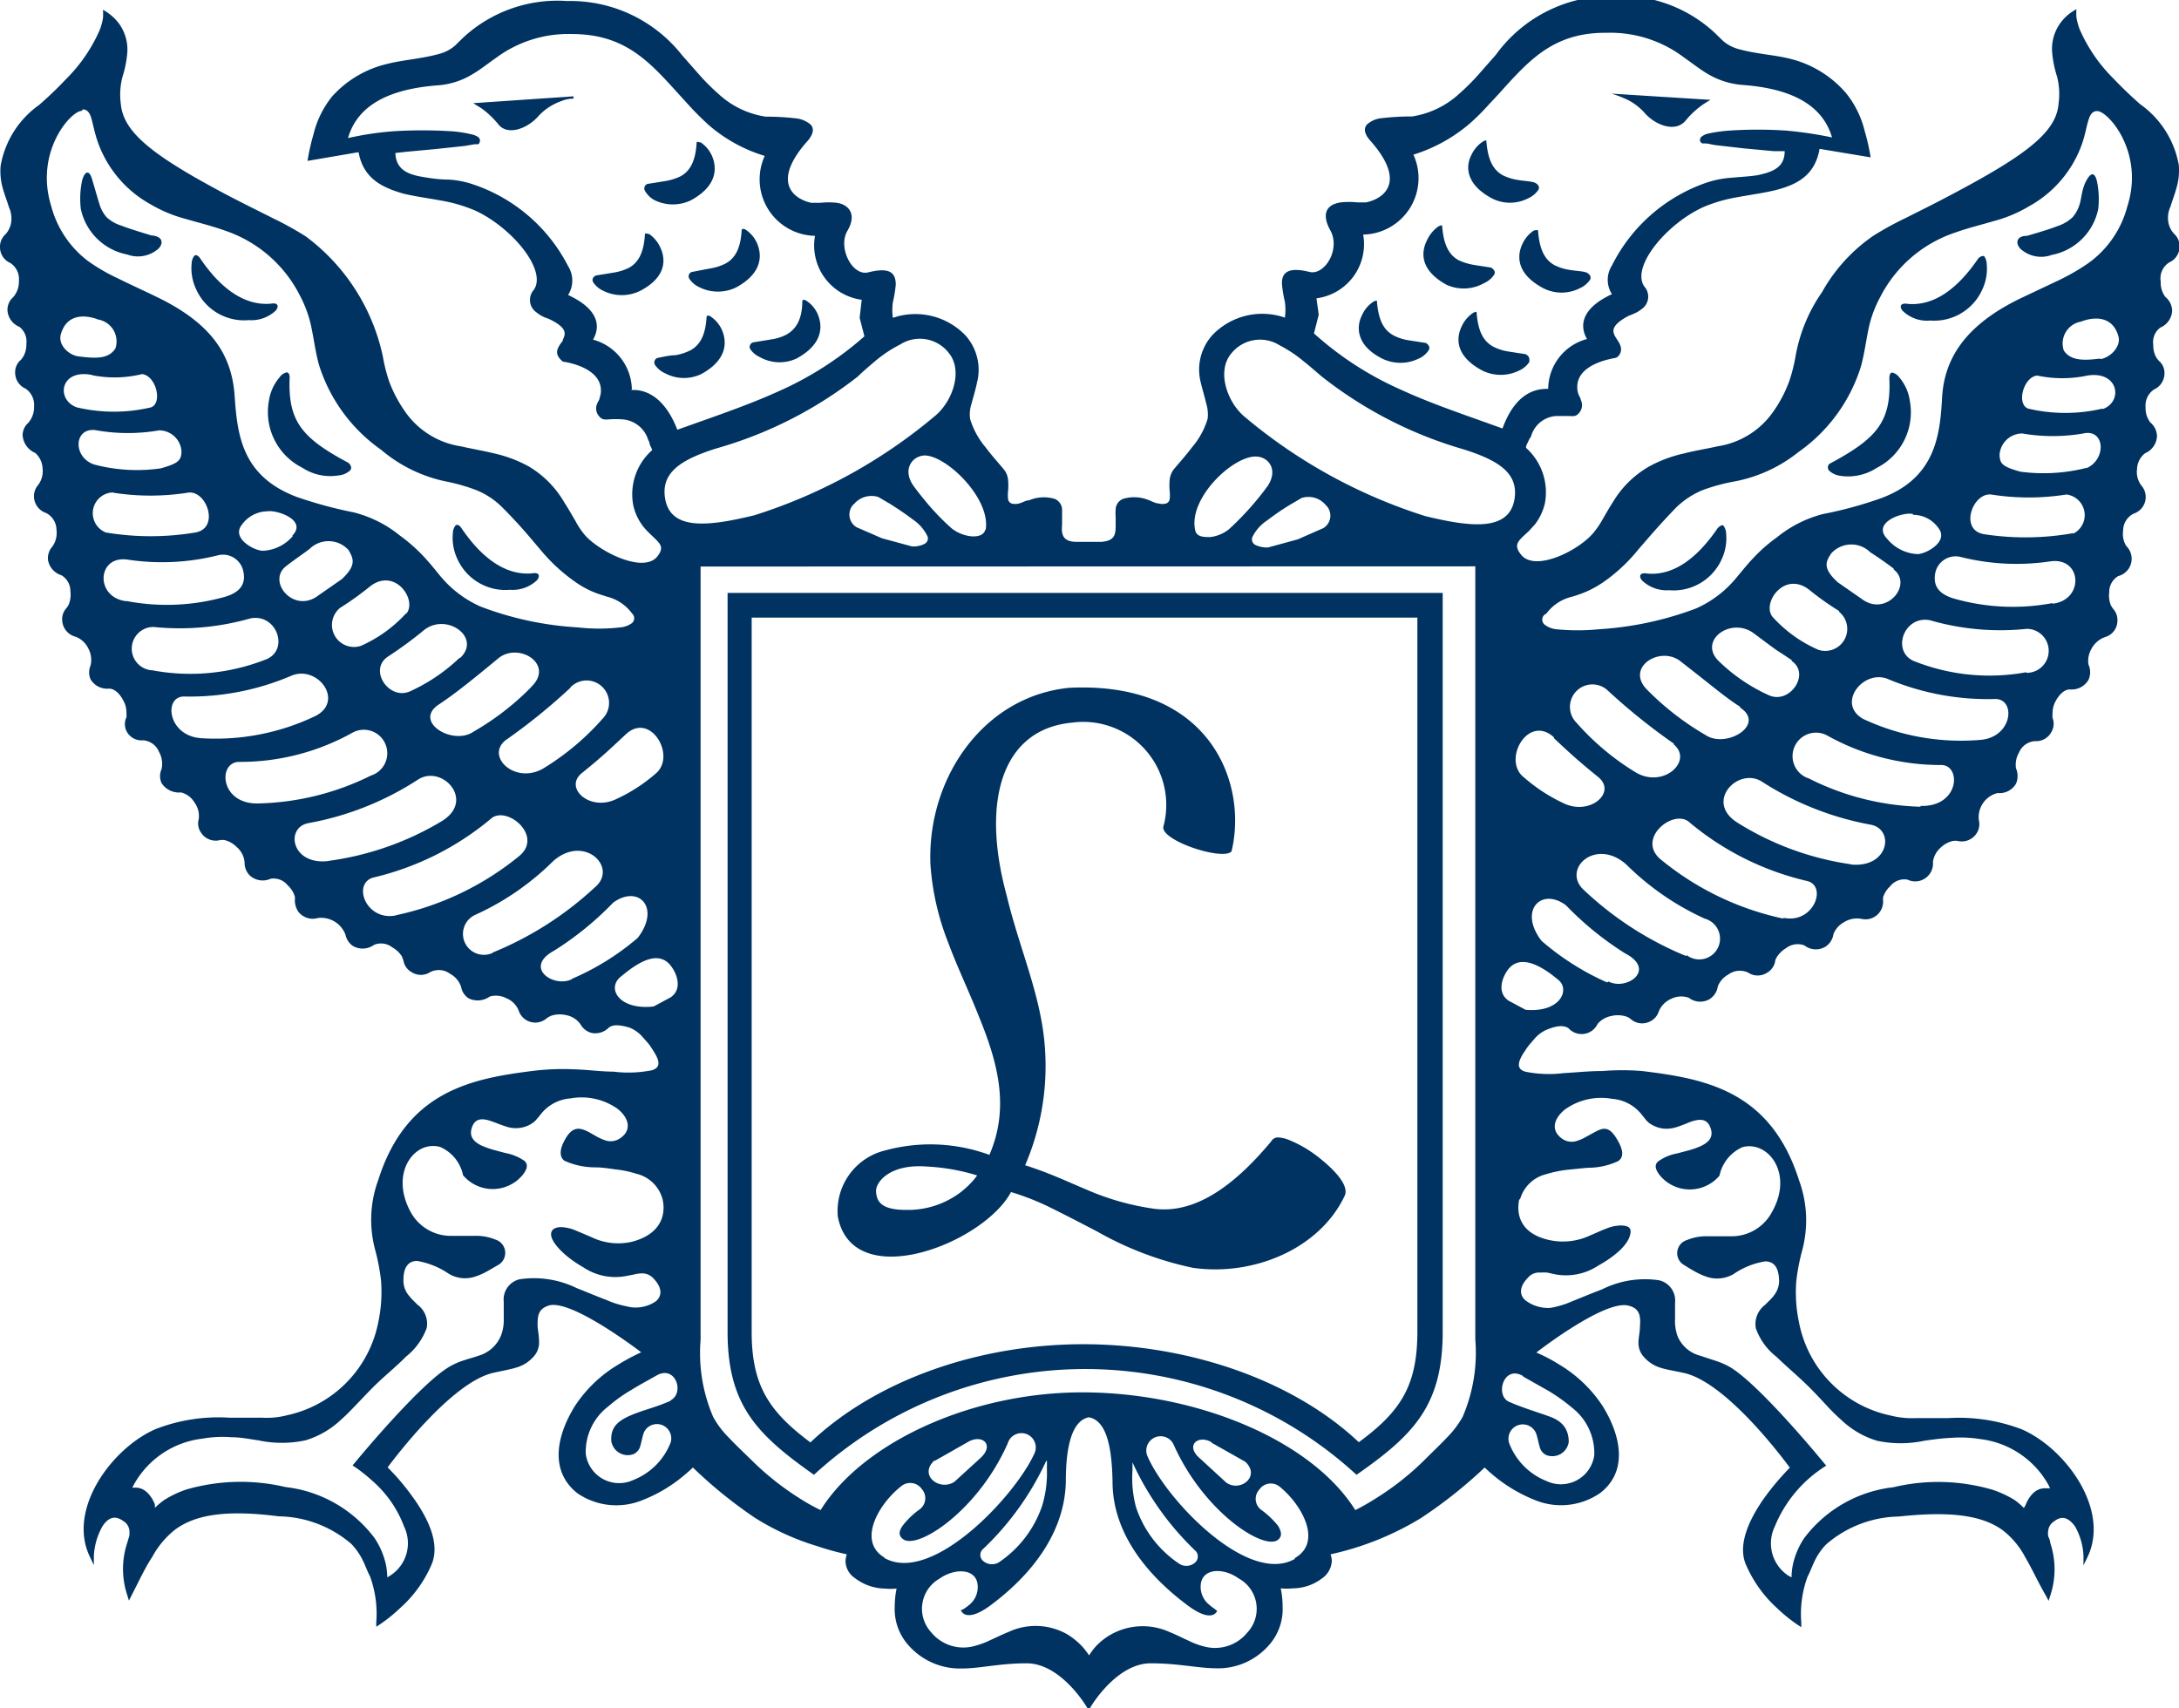 <svg viewBox="0 0 104.94 82.28" xmlns="http://www.w3.org/2000/svg"><g fill="#003361" transform="translate(-107.53 -75.36)"><path d="m113.66 87.62a1.49 1.49 0 0 0 1.51-.29c.25-.27.19-.59-.35-.63-.66-.2-1.11-.34-1.44-.47a1.84 1.84 0 0 1 -.72-.41 1.71 1.71 0 0 1 -.35-.66c-.09-.28-.19-.65-.35-1.18s-.39-.29-.48.1a4.24 4.24 0 0 0 -.06 1.33 2.83 2.83 0 0 0 2.24 2.21z"/><path d="m179.37 84.91a1.91 1.91 0 0 0 1.76 0 1.16 1.16 0 0 0 .49-.41c.07-.12 0-.25-.15-.33s-.57-.09-.83-.14a2.46 2.46 0 0 1 -.74-.23c-.43-.24-.72-.69-.79-1.68a.4.4 0 0 0 -.18.07 1.54 1.54 0 0 0 -.54.64c-.28.54-.28 1.4.98 2.08z"/><path d="m177.2 89.08a2 2 0 0 0 1.8-.08 1.16 1.16 0 0 0 .49-.41c.07-.13 0-.25-.15-.34l-.83-.13a2.79 2.79 0 0 1 -.74-.23c-.43-.24-.72-.69-.79-1.68a.48.48 0 0 0 -.18.06 1.65 1.65 0 0 0 -.54.65c-.32.62-.32 1.47.94 2.16z"/><path d="m181.39 86.47a1.54 1.54 0 0 0 -.54.64c-.28.59-.28 1.45 1 2.13a1.93 1.93 0 0 0 1.77 0 1.16 1.16 0 0 0 .49-.41c.06-.12 0-.25-.15-.33s-.57-.09-.84-.14a2.4 2.4 0 0 1 -.73-.23c-.43-.24-.72-.69-.79-1.68a.4.4 0 0 0 -.21.02z"/><path d="m146.73 146.4a19.3 19.3 0 0 1 26.13 0c2.75-1.92 4.15-3.34 4.15-6.89v-35.59h-34.44v35.59c0 3.55 1.43 4.96 4.16 6.89zm-3-41.29h32.06v34.39c0 2.59-.79 3.84-2.82 5.33-3.18-3-8.2-4.71-13.23-4.72s-10 1.71-13.18 4.73c-2-1.49-2.83-2.75-2.83-5.33z"/><path d="m186.7 80.76c.53.63 1.5 1 2 .42a4 4 0 0 1 .81-.76 4.66 4.66 0 0 1 .4-.25l-4.77-.3a5.19 5.19 0 0 1 .53.19 2.76 2.76 0 0 1 1.03.7z"/><path d="m196.16 98.28a2.52 2.52 0 0 0 1.75-.38 3 3 0 0 0 1.6-3.21 2.23 2.23 0 0 0 -.5-1.14.63.63 0 0 0 -.33-.24c-.07 0-.14 0-.16.25.1 2.12-.6 2.92-2.88 4.14a.23.23 0 0 0 0 .35 1 1 0 0 0 .52.23z"/><path d="m181 92.42-.84-.13a2.41 2.41 0 0 1 -.73-.24c-.43-.24-.72-.68-.79-1.67 0 0-.08 0-.18.06a1.58 1.58 0 0 0 -.54.65c-.28.59-.28 1.44 1 2.12a2 2 0 0 0 1.77 0 1.16 1.16 0 0 0 .49-.41c.02-.17 0-.29-.18-.38z"/><path d="m187.91 103.79a2.54 2.54 0 0 0 2.54-1.5 2.4 2.4 0 0 0 .21-1.23.66.66 0 0 0 -.13-.38c-.06-.05-.15 0-.27.11-1 1.47-2.13 2.3-3.38 2.2-.38-.07-.44.12-.27.33a1.71 1.71 0 0 0 1.3.47z"/><path d="m200.49 90.8a2.54 2.54 0 0 0 2.51-1.5 2.38 2.38 0 0 0 .21-1.23.69.69 0 0 0 -.13-.38c-.06 0-.15 0-.27.11-1 1.47-2.13 2.3-3.39 2.2-.37-.07-.43.13-.26.33a1.67 1.67 0 0 0 1.33.47z"/><path d="m206.34 87.64a2.83 2.83 0 0 0 2.24-2.21 4.21 4.21 0 0 0 -.06-1.33c-.09-.39-.25-.49-.49-.08s-.25.87-.34 1.16a1.67 1.67 0 0 1 -.35.65 1.92 1.92 0 0 1 -.72.42c-.33.13-.78.27-1.47.47-.51 0-.57.35-.32.62a1.48 1.48 0 0 0 1.51.3z"/><path d="m107.53 87.26a.83.83 0 0 0 .5.77.92.92 0 0 1 .41.86 1.12 1.12 0 0 1 -.28.79.8.8 0 0 0 -.27.61.91.91 0 0 0 .57.81.89.89 0 0 1 .34.82 1.16 1.16 0 0 1 -.15.62 1.24 1.24 0 0 1 -.12.16.77.77 0 0 0 -.27.61.84.84 0 0 0 .5.77.94.94 0 0 1 .41.86 1.14 1.14 0 0 1 -.28.79.8.8 0 0 0 -.27.6 1 1 0 0 0 .61.85 1.05 1.05 0 0 1 .35.73 1.12 1.12 0 0 1 -.21.81.82.82 0 0 0 -.2.63.85.85 0 0 0 .58.72.92.92 0 0 1 .5.81 1.13 1.13 0 0 1 -.2.81.84.84 0 0 0 -.21.63.93.93 0 0 0 .65.75.89.89 0 0 1 .43.78 1.23 1.23 0 0 1 -.08.63 1.11 1.11 0 0 1 -.11.17.8.8 0 0 0 -.2.64.85.85 0 0 0 .64.74 1.11 1.11 0 0 1 .61.56 1.15 1.15 0 0 1 .11.83.84.84 0 0 0 0 .66.93.93 0 0 0 .89.45c.21 0 .48.17.68.56a1.16 1.16 0 0 1 .16.61 1.26 1.26 0 0 1 0 .21.76.76 0 0 0 0 .66.81.81 0 0 0 .81.45.9.9 0 0 1 .76.56 1.17 1.17 0 0 1 .12.83.82.82 0 0 0 0 .67 1 1 0 0 0 .94.45 1.06 1.06 0 0 1 .65.49 1.1 1.1 0 0 1 .2.8.77.77 0 0 0 .12.66.84.84 0 0 0 .85.36.67.67 0 0 1 .33 0 1.26 1.26 0 0 1 .54.33 1.08 1.08 0 0 1 .37.75.85.85 0 0 0 .25.61.92.92 0 0 0 1 .16.87.87 0 0 1 .83.32 1.19 1.19 0 0 1 .34.54 1.23 1.23 0 0 1 0 .2 1 1 0 0 0 .17.53.88.88 0 0 0 .94.3 1.25 1.25 0 0 1 1.33.81.85.85 0 0 0 .38.55.94.94 0 0 0 1-.07.88.88 0 0 1 .88.13 1.22 1.22 0 0 1 .46.44l.07.19a.78.78 0 0 0 .38.55.83.83 0 0 0 .92 0 .91.91 0 0 1 .95.09 1.1 1.1 0 0 1 .53.64.81.81 0 0 0 .38.55 1 1 0 0 0 1-.1 1.1 1.1 0 0 1 .81.09 1.06 1.06 0 0 1 .58.59.84.84 0 0 0 1.35.37.81.81 0 0 1 .31-.15 1.34 1.34 0 0 1 .63 0 1.08 1.08 0 0 1 .7.46.84.84 0 0 0 .54.4.92.92 0 0 0 .81-.26c.21-.17.56-.13 1 0a1.63 1.63 0 0 1 .59.41l.32.36c.09.12.17.24.28.42.34.55.21.75-.1.86a5.77 5.77 0 0 1 -1.87.07c-.57 0-1.21-.09-1.85-.11a12 12 0 0 0 -1.91.06c-3 .37-6.19.94-7.56 5.26a5.57 5.57 0 0 0 -.14 3.42 10.14 10.14 0 0 1 .27 1.43 7 7 0 0 1 -.13 2 5.7 5.7 0 0 1 -4.39 4.49 3.89 3.89 0 0 1 -1.2.12c-.48 0-1 0-1.57 0a8.34 8.34 0 0 0 -3.57.55c-2.11.92-4.27 3.87-3.16 6.15l.19.4v-.44a3.24 3.24 0 0 1 .42-1.44c.26-.39.58-.55 1-.24a.59.59 0 0 1 .29.44 1.38 1.38 0 0 1 0 .26l-.1.34a4 4 0 0 0 0 2.53l.08.26.12-.24c.36-.69.64-1.32 1-1.86a4.27 4.27 0 0 1 1.09-1.31c.9-.67 2.29-1 5-.65a5.49 5.49 0 0 1 3.5 1.33 3.14 3.14 0 0 1 .58.85c.13.28.22.53.32.71a5.26 5.26 0 0 1 .3 2.23v.2l.17-.11a7.61 7.61 0 0 0 1-.81 5.93 5.93 0 0 0 1.52-2.14c.37-1-.21-2.15-.84-3.06a12.38 12.38 0 0 0 -.92-1.16l-.38-.4c.41-.55 3.11-4.1 5.08-4.55.49-.11.85-.17 1.16-.27a1.74 1.74 0 0 0 .86-.6 1 1 0 0 0 .19-.66c0-.23-.05-.48-.07-.72 0-.47 0-.83.56-1 1-.26 3.78 1.76 4.43 2.26a9.7 9.7 0 0 0 -1.12.6 6.41 6.41 0 0 0 -2.08 2c-.93 1.51-1.18 3.16.13 4.19a3.31 3.31 0 0 0 3.08.35 7.16 7.16 0 0 0 1.79-1 8.75 8.75 0 0 0 .69-.59 21.87 21.87 0 0 0 3 2.43 12.27 12.27 0 0 0 3 1.36 13 13 0 0 0 1.41.39 1.45 1.45 0 0 0 -.06.29 1 1 0 0 0 .46.86 2.43 2.43 0 0 0 1.42.5 3.1 3.1 0 0 0 .58 0 4.23 4.23 0 0 0 -.09.88 2.6 2.6 0 0 0 .67 1.86 3.3 3.3 0 0 0 2.57 1.11c.86 0 1.81-.25 3.11-.25 1.5 0 2.66 1.71 2.9 2.11l.09.14.09-.14c.24-.4 1.4-2.11 2.9-2.11 1.3 0 2.25.23 3.11.24a3.25 3.25 0 0 0 2.57-1.1 2.61 2.61 0 0 0 .67-1.87 4.4 4.4 0 0 0 -.09-.88 3.1 3.1 0 0 0 .58 0 2.35 2.35 0 0 0 1.42-.49 1.07 1.07 0 0 0 .46-.87 1.49 1.49 0 0 0 -.06-.28 14.18 14.18 0 0 0 4.36-1.75 22.35 22.35 0 0 0 3.06-2.43 8.75 8.75 0 0 0 .69.59 7.48 7.48 0 0 0 1.79 1 3.31 3.31 0 0 0 3.08-.36c1.31-1 1.06-2.67.13-4.18a6.44 6.44 0 0 0 -2.08-2 8 8 0 0 0 -1.12-.59c.65-.5 3.39-2.52 4.43-2.26.55.13.6.5.56 1 0 .25-.06.5-.07.73a1 1 0 0 0 .19.66 1.74 1.74 0 0 0 .86.6c.31.1.67.15 1.16.26 2 .46 4.67 4 5.08 4.56-.08.07-.21.21-.38.4a12.1 12.1 0 0 0 -.92 1.15c-.63.92-1.21 2.1-.84 3.06a6.06 6.06 0 0 0 1.52 2.15 7.61 7.61 0 0 0 1 .81l.17.11v-.21a5.22 5.22 0 0 1 .3-2.22c.1-.18.19-.43.32-.71a3 3 0 0 1 .58-.85 5.49 5.49 0 0 1 3.5-1.34c2.69-.29 4.08 0 5 .66a4 4 0 0 1 1.09 1.31c.32.54.6 1.17 1 1.86l.12.23.08-.25a4 4 0 0 0 0-2.54c0-.12-.07-.23-.1-.33a.92.92 0 0 1 0-.26.61.61 0 0 1 .29-.45c.39-.31.71-.15 1 .24a3.14 3.14 0 0 1 .41 1.45v.43l.19-.39c1.11-2.29-1.05-5.24-3.16-6.16a8.48 8.48 0 0 0 -3.57-.54c-.56 0-1.09 0-1.57 0a4.19 4.19 0 0 1 -1.2-.13 5.68 5.68 0 0 1 -4.39-4.48 7 7 0 0 1 -.13-2 10 10 0 0 1 .27-1.42 5.6 5.6 0 0 0 -.14-3.43c-1.37-4.32-4.53-4.89-7.56-5.26a12 12 0 0 0 -1.91 0c-.64 0-1.28.07-1.85.1a5.77 5.77 0 0 1 -1.87-.07c-.31-.1-.44-.31-.1-.86.11-.17.19-.29.28-.41l.32-.37a1.62 1.62 0 0 1 .59-.4c.43-.17.77-.21 1-.05a.85.85 0 0 0 1.4-.21 1.14 1.14 0 0 1 .66-.38 1.34 1.34 0 0 1 .63 0 .69.69 0 0 1 .31.15.83.83 0 0 0 .91.12.81.81 0 0 0 .44-.5 1.13 1.13 0 0 1 .58-.59 1.09 1.09 0 0 1 .86-.06.9.9 0 0 0 1 .07.88.88 0 0 0 .4-.62 1.12 1.12 0 0 1 .51-.57.93.93 0 0 1 .95-.09.83.83 0 0 0 .92 0 .79.79 0 0 0 .38-.54c0-.07.07-.19.07-.19a1.32 1.32 0 0 1 .46-.45.91.91 0 0 1 .88-.13.9.9 0 0 0 1 .07.88.88 0 0 0 .4-.62 1.12 1.12 0 0 1 .51-.57 1.17 1.17 0 0 1 .88-.15.85.85 0 0 0 1-.85 1.78 1.78 0 0 1 0-.2 1.22 1.22 0 0 1 .34-.53.87.87 0 0 1 .83-.32.86.86 0 0 0 1.23-.86 1.12 1.12 0 0 1 .36-.67 1.31 1.31 0 0 1 .55-.32.7.7 0 0 1 .34 0 .85.85 0 0 0 .84-.36.81.81 0 0 0 .12-.66 1.2 1.2 0 0 1 .9-1.3.92.92 0 0 0 .89-.45.93.93 0 0 0 0-.74 1.15 1.15 0 0 1 .14-.75.9.9 0 0 1 .78-.56.83.83 0 0 0 .79-.45.78.78 0 0 0 .05-.67 1.06 1.06 0 0 1 0-.2 1.22 1.22 0 0 1 .15-.61c.21-.39.48-.57.69-.56a.94.94 0 0 0 .89-.46.89.89 0 0 0 0-.74 1.16 1.16 0 0 1 .14-.75 1.2 1.2 0 0 1 .68-.58.81.81 0 0 0 .57-.71.8.8 0 0 0 -.2-.64 2 2 0 0 1 -.11-.17 1.26 1.26 0 0 1 -.08-.63.89.89 0 0 1 .43-.78.86.86 0 0 0 .39-1.45 1.09 1.09 0 0 1 -.15-.74.91.91 0 0 1 .51-.82.84.84 0 0 0 .37-1.35 1.07 1.07 0 0 1 -.21-.8 1 1 0 0 1 .39-.76.94.94 0 0 0 .57-.82.88.88 0 0 0 -.32-.66 1.12 1.12 0 0 1 -.23-.73.93.93 0 0 1 .41-.86.85.85 0 0 0 .5-.78.75.75 0 0 0 -.27-.6 2 2 0 0 1 -.13-.17 1.22 1.22 0 0 1 -.14-.61.87.87 0 0 1 .34-.82.93.93 0 0 0 .57-.81.88.88 0 0 0 -.33-.67 1.15 1.15 0 0 1 -.22-.73.91.91 0 0 1 .41-.93.84.84 0 0 0 .5-.77.8.8 0 0 0 -.27-.61 1.12 1.12 0 0 1 -.29-.78 1.29 1.29 0 0 1 .12-.53c.08-.27.2-.57.29-.9a3 3 0 0 0 .11-1.1 4.56 4.56 0 0 0 -1.86-2.93c-.51-.45-.94-.87-1.3-1.25a7.59 7.59 0 0 1 -1.61-2.35 2.8 2.8 0 0 1 -.16-.59 3 3 0 0 1 0-.39l-.18.11a2.15 2.15 0 0 0 -.54.49 2.12 2.12 0 0 0 -.45 1.47 5.31 5.31 0 0 0 .24 1.19 3.4 3.4 0 0 1 .07 1.29c-.1 1.38-1.58 2.49-5.13 4.37-.88.47-1.6.82-2.21 1.13a15.64 15.64 0 0 0 -1.57.86 8.05 8.05 0 0 0 -2.48 2.72 7.76 7.76 0 0 0 -1.28 3.11 7.86 7.86 0 0 1 -.3 1.18 6.26 6.26 0 0 1 -.75 1.44 4 4 0 0 1 -2.71 1.7c-.52.12-1.06.2-1.6.34a6.3 6.3 0 0 0 -1.67.62 4.79 4.79 0 0 0 -1.74 1.69c-.19.29-.35.58-.51.85a4.1 4.1 0 0 1 -.48.7c-.75.86-2.82 1.87-3.47 1-.31-.4-.18-.58.13-.88l.27-.25.29-.32a2.64 2.64 0 0 0 .47-1 2.87 2.87 0 0 0 -.91-2.68c0-.12.09-.25.13-.35a.65.65 0 0 1 .11-.18 1.34 1.34 0 0 1 1.2-1h.63a2.06 2.06 0 0 0 .26 0 .36.36 0 0 0 .21-.13.57.57 0 0 0 .1-.65c0-.08-.08-.17-.11-.27a.91.91 0 0 1 -.06-.35c0-1.16 1.79-1.38 1.88-1.41a.47.47 0 0 0 .2-.57.9.9 0 0 0 -.12-.24l-.14-.22c-.12-.24-.22-.53.68-1a1.09 1.09 0 0 0 .2-.08 1.51 1.51 0 0 0 .4-.23.73.73 0 0 0 .13-1.09c-.65-.94 1.05-3 2.83-3.82a7.4 7.4 0 0 1 1.7-.49c.6-.11 1.2-.19 1.74-.32 1.06-.26 1.95-.71 2.17-2l2.46.41a10.27 10.27 0 0 0 -.29-1.28 4.64 4.64 0 0 0 -.9-1.82 5.2 5.2 0 0 0 -2.65-1.64c-.83-.21-1.66-.23-2.57-.49a1.88 1.88 0 0 1 -.7-.38l-.41-.4a6.7 6.7 0 0 0 -5-1.76 6.84 6.84 0 0 0 -5.53 2.83l-.88 1a10.77 10.77 0 0 1 -.9.89 4.32 4.32 0 0 1 -2.26 1.08 12.12 12.12 0 0 0 -1.44.08 1.23 1.23 0 0 0 -.73.31c-.17.2-.11.46.14.75 1.79 2 .7 2.82-.19 3h-.09-.31a3.68 3.68 0 0 0 -.81 0c-.57.08-1 .44-.5 1.35s-.27 2.17-1 2c-1-.25-1.36 0-1.33.6a6.11 6.11 0 0 0 .14.84 2.82 2.82 0 0 1 0 .76 3.32 3.32 0 0 0 -3.49.84 2.48 2.48 0 0 0 -.56 2.29c.08.34.18.66.26 1a1.82 1.82 0 0 1 .07.74 3.74 3.74 0 0 1 -.74 1.36c-.33.44-.69.83-.9 1.09a1 1 0 0 0 -.19.5 3 3 0 0 0 0 .52 1.73 1.73 0 0 1 0 .41.27.27 0 0 1 -.16.2.65.65 0 0 1 -.37 0c-.15 0-.31-.1-.48-.16a1.82 1.82 0 0 0 -1.23-.06.56.56 0 0 0 -.36.53 2.1 2.1 0 0 0 0 .35v.34c0 .45 0 .8-.69.85h-1.2c-.69 0-.73-.4-.69-.84v-.35c0-.12 0-.24 0-.34a.57.57 0 0 0 -.36-.54 1.82 1.82 0 0 0 -1.23.07c-.17 0-.33.12-.48.15a.65.65 0 0 1 -.37 0 .26.26 0 0 1 -.16-.2 1.69 1.69 0 0 1 0-.41 2.9 2.9 0 0 0 0-.51.94.94 0 0 0 -.19-.5c-.21-.26-.57-.65-.9-1.09a3.82 3.82 0 0 1 -.74-1.36 1.65 1.65 0 0 1 .07-.74c.08-.3.18-.62.26-1a2.48 2.48 0 0 0 -.56-2.29 3.34 3.34 0 0 0 -3.49-.84 2.74 2.74 0 0 1 0-.75 6.37 6.37 0 0 0 .14-.84c0-.59-.29-.86-1.33-.6-.77.19-1.47-1.2-1-2s.07-1.26-.5-1.35a3.68 3.68 0 0 0 -.81 0h-.31-.12c-.86-.19-1.95-1-.16-3 .25-.3.31-.56.14-.76a1.29 1.29 0 0 0 -.73-.31 12.12 12.12 0 0 0 -1.44-.08 4.28 4.28 0 0 1 -2.26-1.08 10.77 10.77 0 0 1 -.9-.89l-.88-1a6.84 6.84 0 0 0 -5.52-2.6 6.69 6.69 0 0 0 -5 1.75l-.41.4a1.88 1.88 0 0 1 -.7.38c-.91.26-1.74.29-2.57.5a5.14 5.14 0 0 0 -2.64 1.56 4.64 4.64 0 0 0 -.9 1.82 10.65 10.65 0 0 0 -.29 1.29l2.46-.42c.22 1.25 1.11 1.7 2.17 2 .54.13 1.14.21 1.74.32a7.4 7.4 0 0 1 1.7.49c1.78.82 3.48 2.88 2.83 3.82a.73.73 0 0 0 .13 1.09 1.57 1.57 0 0 0 .4.24l.19.07c.91.43.81.72.68 1 0 .08-.09.15-.13.22a1.19 1.19 0 0 0 -.13.25c-.06.19 0 .38.26.59 0 0 1.82.22 1.83 1.38a.91.91 0 0 1 -.06.35c0 .1-.08.19-.11.27a.57.57 0 0 0 .1.65.36.36 0 0 0 .21.13 1.09 1.09 0 0 0 .26 0 4.65 4.65 0 0 1 .63 0 1.4 1.4 0 0 1 1.25 1 .53.53 0 0 1 .06.13c0 .1.09.22.13.35a2.84 2.84 0 0 0 -.91 2.67 2.56 2.56 0 0 0 .47 1 3.09 3.09 0 0 0 .29.32l.27.26c.31.3.44.47.13.87-.65.83-2.73-.19-3.47-1a3.83 3.83 0 0 1 -.48-.71c-.16-.27-.32-.56-.51-.85a4.85 4.85 0 0 0 -1.73-1.77 6.33 6.33 0 0 0 -1.67-.63c-.54-.13-1.08-.22-1.6-.34a4 4 0 0 1 -2.71-1.7 6.43 6.43 0 0 1 -.75-1.43 8 8 0 0 1 -.3-1.19 9.73 9.73 0 0 0 -3.71-5.79 15.56 15.56 0 0 0 -1.57-.87c-.61-.31-1.33-.66-2.21-1.12-3.55-1.88-5-3-5.13-4.38a3.45 3.45 0 0 1 .07-1.29 5.32 5.32 0 0 0 .24-1.18 2.13 2.13 0 0 0 -.45-1.48 2.42 2.42 0 0 0 -.54-.49l-.18-.11a3.18 3.18 0 0 1 0 .4 2.92 2.92 0 0 1 -.16.58 7.59 7.59 0 0 1 -1.61 2.35 17.8 17.8 0 0 1 -1.3 1.25 4.55 4.55 0 0 0 -1.86 2.94 3 3 0 0 0 .11 1.1c.09.32.21.62.29.89a1.29 1.29 0 0 1 .12.53 1.1 1.1 0 0 1 -.29.78.8.8 0 0 0 -.26.61zm2.92 4.24c.36-1.38 1.8-.75 1.8-.75a1.07 1.07 0 0 1 .84 1.39c-.34.54-1 .48-1.76.39-.47-.05-.99-.53-.88-1.03zm1.5 1.93a5.56 5.56 0 0 0 2.42-.05c.67.07 1 1.38.44 1.6a7.78 7.78 0 0 1 -3.59 0c-1.01-.37-.8-1.89.78-1.55zm.24 2.66a8.72 8.72 0 0 0 3 0 1.08 1.08 0 0 1 1.08 1c0 .47-.19.6-1 .83a8 8 0 0 1 -3.22-.19c-1.05-.37-.95-1.84.14-1.64zm.77 3a11.61 11.61 0 0 0 3.63 0c.89-.13 1.54 1.71.35 1.92a13.1 13.1 0 0 1 -4.31 0 1 1 0 0 1 .37-1.93zm.66 5.23c-1.53-.17-1.43-2.24.08-2a11.06 11.06 0 0 0 4.36-.22 1 1 0 0 1 1.19.79c.1.46 0 1-1 1.25a10.31 10.31 0 0 1 -4.63.17zm19.49 4.14a12.84 12.84 0 0 1 -2.77 2.14c-1 .7-2.94-.48-1.67-1.31.65-.43 1.39-1 2.86-2.22.98-.8 2.73.29 1.58 1.38zm1.9 0a1.08 1.08 0 0 1 1.54 1.52 12.35 12.35 0 0 1 -2.88 2.41c-1.33.75-2.75-.57-1.81-1.36a28.77 28.77 0 0 0 3.14-2.54zm-5.34-1.42a8.62 8.62 0 0 1 -2.39 1.62c-1 .45-2-1-1.1-1.65a19.86 19.86 0 0 0 1.81-1.33c1.11-.81 2.75.43 1.68 1.39zm-2.58-2.14a6.49 6.49 0 0 1 -2.18 1.57 1.06 1.06 0 0 1 -1-1.83 14.58 14.58 0 0 0 1.4-1c1.22-1.01 2.35.63 1.78 1.29zm-3.09-1.65-1.25.87c-1.15.73-2.36-.78-1.44-1.49.38-.3.82-.59 1.13-.83a1.3 1.3 0 0 1 1.88.06c.22.4.4.71-.32 1.39zm-2.36-2.08a2 2 0 0 1 -1.45.72c-.42 0-1.55-.61-1-1.27a1.53 1.53 0 0 1 1.22-.63c.44-.08 1.95.42 1.19 1.18zm-6.72 6.48a1 1 0 0 1 0-2.09 12.36 12.36 0 0 0 4.66-.41c1.3-.27 1.93 1.59.69 2a9.9 9.9 0 0 1 -5.39.5zm2.22 3.26c-1.54-.16-1.73-2-.75-2a12.44 12.44 0 0 0 5.17-1c1.25-.53 2.55 1.18 1.2 1.92a11.1 11.1 0 0 1 -5.66 1.08zm2.86 3.15c-1.88.07-2-2-.95-2a11.09 11.09 0 0 0 5.46-1.41 1.13 1.13 0 1 1 .88 2.07 12.79 12.79 0 0 1 -5.39 1.34zm3.38 2.77c-1.82.24-2.13-1.61-1-1.82a14.36 14.36 0 0 0 5.3-2.11c1.15-.71 2.74 1 1.15 2a14.28 14.28 0 0 1 -5.49 1.93zm3.24 2.62c-1.47.31-2.14-1.54-1.11-1.82a13.69 13.69 0 0 0 5.66-2.83c.74-.67 2.55.81 1.37 1.79a13.94 13.94 0 0 1 -5.96 2.86zm4.66 1.8a1 1 0 1 1 -.89-1.81 12.83 12.83 0 0 0 3.78-2.6c1.5-1.33 3.16.32 2 1.27a16.19 16.19 0 0 1 -4.93 3.14zm3.81 1.27c-.9.45-2.37-.56-.87-1.37a15.06 15.06 0 0 0 2.84-2.31c1.22-.89 2.31.24 1.18 1.7a12.31 12.31 0 0 1 -3.19 1.98zm3.92 1.32c-1.63.19-2.29-.85-1.59-1.43s1.81-1.41 2.46-.47c.28.39.5 1.08-.05 1.46zm-1.21 14.46a4.39 4.39 0 0 1 -1.06-.32c-.43-.16-.92-.37-1.43-.57a4.69 4.69 0 0 0 -2.75-.43 1 1 0 0 0 -.77 1.08v.78a2.12 2.12 0 0 1 -.12.82 1.66 1.66 0 0 1 -1.08 1c-.22.08-.46.14-.7.22a3.4 3.4 0 0 0 -.71.31c-1.35.78-4.18 4.16-4.67 4.76l.21.14a7.89 7.89 0 0 1 .73.59 5.46 5.46 0 0 1 1.54 2.21 1.85 1.85 0 0 1 -.66 2.36l-.15.09a3.19 3.19 0 0 0 -.08-.68 3.74 3.74 0 0 0 -.53-1.21 6.25 6.25 0 0 0 -4.29-2.46 9.42 9.42 0 0 0 -4.78.12 4.89 4.89 0 0 0 -1.07.51 3.63 3.63 0 0 0 -.44.37v-.16s-.28-.81-.92-.81h-.17l.08-.15a4.34 4.34 0 0 1 3.29-2.21 5.55 5.55 0 0 1 1.4-.07c.45 0 .88.09 1.3.15a5.44 5.44 0 0 0 2.27 0 4.29 4.29 0 0 0 1.72-1c.25-.22.48-.46.73-.72s.49-.52.76-.79c.51-.52 1.12-1 1.63-1.52a3.14 3.14 0 0 0 1-1.38 1.14 1.14 0 0 0 -.45-1.13l-.24-.24a2.75 2.75 0 0 1 -.22-.26 1.11 1.11 0 0 1 -.21-.69c0-.61.24-.92.67-.91a3.89 3.89 0 0 1 1.52.62 1.52 1.52 0 0 0 1.27.13 3.18 3.18 0 0 0 .57-.25l.52-.3a.67.67 0 0 0 -.12-1.23 2.42 2.42 0 0 0 -1-.18c-.36 0-.73 0-1.1 0a2.2 2.2 0 0 1 -2-1.18c-1-1.87.22-3.45 1.44-3.1a1.89 1.89 0 0 1 1.1 1.36 1.87 1.87 0 0 0 2.86 0c.29-.36.24-.55.1-.69a2.37 2.37 0 0 0 -.92-.38l-.6-.16a4.94 4.94 0 0 1 -.55-.2c-.32-.15-.58-.39-.49-.77.14-.61.58-.54 1-.39.2.07.43.17.66.24a1.43 1.43 0 0 0 .67.07 1.37 1.37 0 0 0 .65-.26.77.77 0 0 0 .18-.18c.06-.06.11-.13.17-.2a2 2 0 0 1 1.44-.78 3 3 0 0 1 2.27.5c.51.4.73 1 .14 1.41a.81.81 0 0 1 -.76.1 2.83 2.83 0 0 1 -.36-.16l-.33-.19c-.44-.24-.8-.36-1.16.22s-.32.95-.09 1.12a3.56 3.56 0 0 0 1.47.32c.32 0 .65.05 1 .1a4.9 4.9 0 0 1 1 .21 1.71 1.71 0 0 1 1.26 1.23c.19.85-.18 1.72-1.5 2.05a2.94 2.94 0 0 1 -1.93-.23l-.78-.33a1.94 1.94 0 0 0 -.67-.15c-.41 0-.56.21-.46.51s.57.88 1.53 1.43a2.77 2.77 0 0 0 2.08.41l.36-.07a1.39 1.39 0 0 1 .33-.05.73.73 0 0 1 .6.24c.43.45.42.84.12 1.1a1.73 1.73 0 0 1 -1.36.26zm2.05 4.52c-.65.31-1.4.47-2 .74s-.92.58-.88 1.21a.8.8 0 0 0 1.08.63.6.6 0 0 0 .32-.4c.06-.2.09-.42.17-.64a.69.69 0 0 1 1.29.48 3.17 3.17 0 0 1 -1.8 1.81 1.62 1.62 0 0 1 -2.29-1.26 2.75 2.75 0 0 1 1.08-2.28 7.07 7.07 0 0 1 1.12-.8c.4-.25.82-.47 1.22-.7.91-.51 1.36.87.65 1.21zm10.3 7.58c-1.35-.77-.33-2.57.77-3.44a.68.68 0 0 1 1 .12.67.67 0 0 1 -.12 1 3.81 3.81 0 0 0 -.79.76c-.19.27-.22.48 0 .65.66.56 3.6-1.32 5.05-4.6a.69.69 0 1 1 1.27.52c-.94 2.04-4.93 6.3-7.22 4.99zm2.41-4.68 1.62-.92c.65-.36 1.27.15.56.8l-1.25 1.14c-.72.46-1.72-.32-.97-1.02zm5.39 0v.43a5.45 5.45 0 0 1 -.23 1.74 5.36 5.36 0 0 1 -2.09 2.73.65.65 0 0 1 -.74-.06.38.38 0 0 1 0-.6 13.78 13.78 0 0 0 3.02-4.22zm9.65 8.28a2 2 0 0 1 -1.95.7 3.72 3.72 0 0 1 -.9-.32c-.29-.13-.58-.28-.88-.4a3.13 3.13 0 0 0 -2.85.12 3.06 3.06 0 0 0 -.72.57 3.2 3.2 0 0 0 -.32.43 3.75 3.75 0 0 0 -.33-.43 3.5 3.5 0 0 0 -.71-.58 3.08 3.08 0 0 0 -2.84-.12c-.3.12-.6.27-.89.4a4.09 4.09 0 0 1 -.89.31 2 2 0 0 1 -1.95-.7 1.67 1.67 0 0 1 .41-2.58c.72-.51 1.74-.5 1.83.28a1.1 1.1 0 0 1 -.42 1 2.24 2.24 0 0 1 -.33.23h-.06a.39.39 0 0 0 .19.21c.18.08.55.09 1.28-.46 2.19-1.64 3.55-3.69 3.59-5.94 0-1.61.27-2.93 1.11-3.09.87.16 1.11 1.49 1.14 3.11 0 2.25 1.4 4.29 3.59 5.93.73.55 1.1.55 1.28.46a.4.4 0 0 0 .17-.17c-.14-.12-.26-.19-.37-.29a1.1 1.1 0 0 1 -.42-1c.09-.78 1.1-.8 1.82-.28a1.67 1.67 0 0 1 .42 2.61zm-5.53-7.77c0-.17 0-.31 0-.43a13.86 13.86 0 0 0 3 4.23.39.39 0 0 1 0 .61.63.63 0 0 1 -.74.05 5.28 5.28 0 0 1 -2.09-2.73 5.39 5.39 0 0 1 -.17-1.77zm7.82 4.22c-2.29 1.31-6.28-2.95-7.12-5a.69.69 0 0 1 1.27-.53c1.45 3.28 4.39 5.17 5.05 4.6.19-.16.16-.37 0-.65a4.09 4.09 0 0 0 -.79-.76.66.66 0 0 1 -.12-1 .67.67 0 0 1 1-.12c1.04.85 2.06 2.65.71 3.42zm-4-5.59 1.61.91c.76.7-.24 1.49-.92 1l-1.25-1.15c-.74-.62-.12-1.16.53-.8zm14.84-11.71a1.73 1.73 0 0 1 1.26-1.23 5.74 5.74 0 0 1 1-.21l1-.1a3.41 3.41 0 0 0 1.47-.32c.23-.16.32-.45-.09-1.11s-.72-.46-1.16-.22l-.33.18a1.89 1.89 0 0 1 -.36.16.8.8 0 0 1 -.76-.09c-.59-.42-.37-1 .14-1.41a3 3 0 0 1 2.27-.51 2 2 0 0 1 1.44.78l.17.21a1 1 0 0 0 .18.18 1.48 1.48 0 0 0 .65.26 1.57 1.57 0 0 0 .67-.07c.23-.07.46-.17.66-.25.41-.14.85-.22 1 .4.09.38-.17.61-.49.76a3.52 3.52 0 0 1 -.55.2l-.6.16a2.22 2.22 0 0 0 -.92.39c-.14.13-.19.32.1.68a1.87 1.87 0 0 0 2.86 0 1.93 1.93 0 0 1 1.1-1.37c1.22-.34 2.48 1.24 1.44 3.1a2.2 2.2 0 0 1 -2 1.19c-.37 0-.74 0-1.1 0a2.42 2.42 0 0 0 -1 .18.66.66 0 0 0 -.12 1.22c.16.1.33.21.52.31a3.18 3.18 0 0 0 .57.25 1.57 1.57 0 0 0 1.27-.14 3.69 3.69 0 0 1 1.52-.61c.43 0 .65.3.67.9a1.11 1.11 0 0 1 -.21.69 1.88 1.88 0 0 1 -.22.26l-.24.24a1.16 1.16 0 0 0 -.45 1.13 3 3 0 0 0 1 1.38c.51.5 1.12 1 1.63 1.52.27.27.52.54.76.8s.48.5.73.72a4.27 4.27 0 0 0 1.72 1 5.44 5.44 0 0 0 2.27 0c.42-.06.85-.12 1.3-.14a6 6 0 0 1 1.4.06 4.35 4.35 0 0 1 3.29 2.22l.07.15h-.26c-.64 0-.91.79-.92.81l-.08.14a3.3 3.3 0 0 0 -.44-.38 5 5 0 0 0 -1.07-.5 9.3 9.3 0 0 0 -4.78-.12 6.25 6.25 0 0 0 -4.29 2.45 3.74 3.74 0 0 0 -.53 1.21 3.19 3.19 0 0 0 -.08.68l-.15-.08a1.86 1.86 0 0 1 -.66-2.36 6.2 6.2 0 0 1 2.48-2.94c-.49-.6-3.32-4-4.67-4.77a4 4 0 0 0 -.71-.3l-.7-.23a1.62 1.62 0 0 1 -1.08-.94 2.17 2.17 0 0 1 -.12-.83c0-.26 0-.53 0-.77a1 1 0 0 0 -.77-1.09 4.61 4.61 0 0 0 -2.75.44c-.51.19-1 .4-1.43.57a4.39 4.39 0 0 1 -1.06.32 1.79 1.79 0 0 1 -1.19-.36c-.31-.26-.31-.66.12-1.1a.7.7 0 0 1 .6-.24 2.11 2.11 0 0 1 .33 0l.36.08a2.82 2.82 0 0 0 2.08-.41c1-.56 1.42-1.07 1.53-1.43s0-.51-.46-.51a1.94 1.94 0 0 0 -.67.15c-.25.09-.51.22-.78.33a3.07 3.07 0 0 1 -1.93.23c-1.3-.27-1.67-1.1-1.48-1.99zm.16 8.52 1.22.69a8.63 8.63 0 0 1 1.12.8 2.77 2.77 0 0 1 1.08 2.29 1.62 1.62 0 0 1 -2.3 1.25 3.17 3.17 0 0 1 -1.79-1.8.69.69 0 0 1 1.29-.49c.08.23.11.45.17.64a.58.58 0 0 0 .32.4.8.8 0 0 0 1.08-.63c0-.63-.32-1-.88-1.21s-1.33-.43-2-.73-.27-1.77.66-1.25zm.11-17.67-.82-.44c-.55-.38-.33-1.06-.05-1.46.66-.94 1.9 0 2.46.47s.08 1.58-1.59 1.43zm3.92-1.32a12.57 12.57 0 0 1 -3.15-2c-1.13-1.47 0-2.6 1.18-1.71a15.06 15.06 0 0 0 2.84 2.31c1.54.8.07 1.81-.79 1.36zm3.81-1.27a16 16 0 0 1 -4.88-3.14c-1.17-1 .5-2.6 2-1.27a13 13 0 0 0 3.78 2.61 1 1 0 1 1 -.87 1.76zm10-18.62c.92.71-.29 2.22-1.44 1.49l-1.25-.87c-.75-.68-.58-1-.32-1.39a1.3 1.3 0 0 1 1.88-.06c.31.2.75.5 1.13.79zm.93-2.63a1.48 1.48 0 0 1 1.22.63c.53.66-.61 1.26-1 1.26a2 2 0 0 1 -1.45-.72c-.79-.79.73-1.33 1.23-1.21zm-3.56 4.67a1.06 1.06 0 0 1 -1 1.83 6.43 6.43 0 0 1 -2.19-1.57c-.57-.65.56-2.3 1.79-1.29a13.06 13.06 0 0 0 1.4.99zm-2.28 2.37c.91.62-.09 2.1-1.1 1.65a8.41 8.41 0 0 1 -2.39-1.62c-1.07-1 .57-2.2 1.68-1.35 1.5 1.12.81.6 1.81 1.28zm-2.49 2.24c1.27.83-.68 2-1.67 1.32a13.29 13.29 0 0 1 -2.77-2.14c-1.15-1.1.6-2.19 1.58-1.4 1.47 1.14 2.21 1.78 2.86 2.18zm-3.19 1.78c.94.79-.48 2.12-1.81 1.36a12.32 12.32 0 0 1 -2.88-2.41 1.08 1.08 0 0 1 1.54-1.52 29.9 29.9 0 0 0 3.15 2.53zm5.28 8.39a13.83 13.83 0 0 1 -5.92-2.86c-1.18-1 .63-2.45 1.38-1.79a13.59 13.59 0 0 0 5.65 2.83c1.03.21.36 2.09-1.11 1.78zm3.24-2.62a14 14 0 0 1 -5.45-2c-1.6-1 0-2.67 1.14-2a14.49 14.49 0 0 0 5.3 2.1c1.14.25.83 2.1-.99 1.91zm3.38-2.77a12.65 12.65 0 0 1 -5.39-1.36 1.13 1.13 0 1 1 .88-2.07 11.2 11.2 0 0 0 5.46 1.42c1.01-.04.94 2.04-.99 1.97zm2.86-3.22a11.1 11.1 0 0 1 -5.62-1c-1.35-.73 0-2.45 1.2-1.92a12.44 12.44 0 0 0 5.17.95c.98.04.79 1.85-.75 1.97zm2.22-3.26a9.8 9.8 0 0 1 -5.32-.5c-1.23-.41-.61-2.27.69-2a12.16 12.16 0 0 0 4.66.41 1 1 0 0 1 -.03 2.12zm1.26-3.33a10.3 10.3 0 0 1 -4.65-.19c-1-.26-1.08-.79-1-1.25a1 1 0 0 1 1.19-.79 11.06 11.06 0 0 0 4.36.22c1.53-.21 1.63 1.87.1 2.04zm1-3.37a13.1 13.1 0 0 1 -4.31.05c-1.19-.21-.54-2 .35-1.91a11.59 11.59 0 0 0 3.63 0 1 1 0 0 1 .32 1.89zm.66-3.15a8.39 8.39 0 0 1 -3.21.19c-.85-.24-1-.37-1-.84a1.1 1.1 0 0 1 1.09-1 8.65 8.65 0 0 0 2.94 0c1.04-.24 1.14 1.25.14 1.68zm.75-2.85a7.78 7.78 0 0 1 -3.59 0c-.57-.22-.22-1.52.44-1.59a5.81 5.81 0 0 0 2.42 0c1.52-.24 1.73 1.28.72 1.62zm-.11-2.41c-.71.09-1.42.14-1.76-.39a1.07 1.07 0 0 1 .84-1.39s1.44-.63 1.8.74c.11.49-.42 1.01-.89 1.07zm-26.68 12.29a2.14 2.14 0 0 1 1.21-.81 5.76 5.76 0 0 0 .69-.24 5.07 5.07 0 0 0 .92-.52 8.16 8.16 0 0 0 1.61-1.52c.47-.54 1-1.17 1.8-2a4 4 0 0 1 1.32-.87 9.14 9.14 0 0 1 1.41-.39 7 7 0 0 0 3.19-1.44 7.9 7.9 0 0 0 3-4.11c.16-.58.23-1.13.34-1.68a5.63 5.63 0 0 1 .58-1.65 6.29 6.29 0 0 1 3.6-3.12c.64-.23 1.27-.38 1.88-.56a6.66 6.66 0 0 0 1.71-.72 5.54 5.54 0 0 0 2.54-3c.15-.44.21-.81.29-1.08s.17-.5.44-.5c.53 0 2.29 2 1.45 4.6a4.88 4.88 0 0 1 -1.84 2.7 10.13 10.13 0 0 1 -1.44.84l-1.86.88c-2.77 1.34-3.68 3-3.78 4.79s-.31 3.9-3 4.86a19.21 19.21 0 0 1 -2.73.74 5.79 5.79 0 0 0 -2.22 1.12 7.49 7.49 0 0 0 -1.14 1c-.3.31-.53.61-.76.88a5.31 5.31 0 0 1 -2 1.55 16 16 0 0 1 -4.67 1 10.37 10.37 0 0 1 -2.06 0 1.11 1.11 0 0 1 -.56-.22.31.31 0 0 1 .08-.53zm.37 6c.84.79 1.22 1.13 2.13 1.87s-.4 1.88-1.67 1.26a8 8 0 0 1 -1.89-1.23c-1.1-.82.18-3.1 1.43-1.94zm-11.44-21.19a2.63 2.63 0 0 0 2.25-3.07 2.72 2.72 0 0 0 2.42-3.85 7.68 7.68 0 0 0 2.69-1.48 10.69 10.69 0 0 0 1-1c.32-.33.62-.67.92-1 1.2-1.3 2.38-2.41 4.68-2.39a5.88 5.88 0 0 1 3.73 1.18c.43.3.81.61 1.24.85a3.82 3.82 0 0 0 1.57.48c2.23.16 3.85.88 4.33 2.53a18.67 18.67 0 0 0 -2.22-.33 20.63 20.63 0 0 0 -2.72 0 6.89 6.89 0 0 0 -1 .14.74.74 0 0 0 -.31.13.21.21 0 0 0 -.09.27.34.34 0 0 0 .1.08h.15c.11 0 .27.05.47.08l1.4.16 1.4.13h.46.08c0 .78-.56 1-1.31 1.16-.39.06-.82.08-1.24.12a4.83 4.83 0 0 0 -1.19.23 8 8 0 0 0 -4.58 4 1.28 1.28 0 0 0 0 1.38c-1.77.82-1.42 1.79-1.2 2.16a2.51 2.51 0 0 0 -1.87 2.4c-.38 0-1.51 0-2.2 1.91-1.79-.65-3.37-1.17-4.85-1.85a15.77 15.77 0 0 1 -4.23-2.73l.23-.9zm-4.12 2.68a1.77 1.77 0 0 1 2.34-.42 6.26 6.26 0 0 1 1.11.73c.34.27.66.55.93.78a19.93 19.93 0 0 0 6.81 3.5c1.75.55 2.69 1.18 2.46 2.45-.29 1.51-2.11 1.3-4.29.77a25.33 25.33 0 0 1 -8.73-4.81c-.82-.71-1.31-2.16-.63-3zm4.45 8.39-1.23.54-1.43.39a1.27 1.27 0 0 1 -.61-.12.3.3 0 0 1 -.15-.37 2 2 0 0 1 .7-.8 12.59 12.59 0 0 1 1.09-.75l.58-.34a1.08 1.08 0 0 1 1.17.34.7.7 0 0 1 -.12 1.11zm-3.26-3.45c.61 0 1.11.62.58 1.42a14.09 14.09 0 0 1 -1.86 2.08 1.76 1.76 0 0 1 -.91.38c-.3 0-.65 0-.72-.33-.34-1.51 1.77-3.55 2.91-3.55zm10.58 5.29v37.24a7.83 7.83 0 0 1 -.61 3.73 4.64 4.64 0 0 1 -.76 1c-.31.33-.67.67-1.08 1.08a13.38 13.38 0 0 1 -2.33 1.84c-.47.3-.84.49-1 .57-2.06-3.3-7.44-5.6-12.91-5.67s-10.79 2.38-12.84 5.67a9.24 9.24 0 0 1 -1-.56 13.47 13.47 0 0 1 -2.32-1.84c-.42-.41-.78-.75-1.09-1.08a4.48 4.48 0 0 1 -.76-1 7.78 7.78 0 0 1 -.61-3.72v-37.25zm-29.92-3a1.1 1.1 0 0 1 1.17-.34l.58.34c.33.21.74.48 1.09.75a2 2 0 0 1 .7.81.29.29 0 0 1 -.15.36 1.15 1.15 0 0 1 -.6.12l-1.44-.39-1.22-.53a.71.71 0 0 1 -.17-1.09zm6.33 1.21c-.07.32-.42.37-.72.34a1.85 1.85 0 0 1 -.91-.38 11.66 11.66 0 0 1 -1.3-1.36c-.34-.41-.56-.72-.56-.72-.53-.8 0-1.43.58-1.43 1.06.03 3.17 2.08 2.92 3.58zm-5.21-8.18a6.2 6.2 0 0 1 1.11-.72 1.76 1.76 0 0 1 2.34.42c.68.84.19 2.29-.64 3a25.33 25.33 0 0 1 -8.73 4.81c-2.18.53-4 .75-4.29-.76-.24-1.27.71-1.91 2.46-2.46a19.75 19.75 0 0 0 6.82-3.47c.23-.23.54-.49.89-.79zm-11.82 1.45a2.53 2.53 0 0 0 -1.87-2.4c.22-.37.57-1.33-1.2-2.15a1.3 1.3 0 0 0 0-1.39 8 8 0 0 0 -4.58-3.94 4.41 4.41 0 0 0 -1.19-.23c-.42 0-.85-.06-1.24-.13-.75-.12-1.28-.38-1.31-1.15l.54-.06 1.4-.13 1.4-.15.47-.08h.15c.07 0 .09-.07.1-.1a.21.21 0 0 0 -.09-.26.91.91 0 0 0 -.31-.12 5.69 5.69 0 0 0 -1-.15 22.47 22.47 0 0 0 -2.72 0 15.27 15.27 0 0 0 -2.22.33c.48-1.66 2.1-2.37 4.33-2.54a3.68 3.68 0 0 0 1.57-.48c.43-.24.81-.55 1.24-.85a5.83 5.83 0 0 1 3.65-1.14c2.3 0 3.48 1.09 4.68 2.39l.91 1a13.84 13.84 0 0 0 1 1 7.38 7.38 0 0 0 2.69 1.48 2.72 2.72 0 0 0 2.42 3.85 2.64 2.64 0 0 0 2.25 3.08l-.1.87.23.89a16.06 16.06 0 0 1 -4.16 2.66c-1.48.67-3.06 1.2-4.85 1.84-.73-1.89-1.85-1.94-2.23-1.91zm1.14 18.51a7.9 7.9 0 0 1 -1.89 1.22c-1.27.62-2.54-.54-1.66-1.25s1.28-1.08 2.12-1.87c1.21-1.13 2.49 1.12 1.39 1.93zm-27.59-32c.27 0 .37.24.44.5s.14.64.29 1.07a5.52 5.52 0 0 0 2.54 3 6.64 6.64 0 0 0 1.71.71c.61.18 1.24.33 1.88.56a6.29 6.29 0 0 1 3.6 3.12 5.68 5.68 0 0 1 .58 1.66c.11.54.18 1.09.34 1.68a7.89 7.89 0 0 0 3 4.1 7 7 0 0 0 3.11 1.52 9 9 0 0 1 1.42.4 3.73 3.73 0 0 1 1.32.87c.83.83 1.33 1.45 1.8 2a8.43 8.43 0 0 0 1.61 1.51 4.65 4.65 0 0 0 .92.53c.26.11.48.17.69.24a2.14 2.14 0 0 1 1.21.81.31.31 0 0 1 0 .46 1.11 1.11 0 0 1 -.56.21 9 9 0 0 1 -2.06 0 15.64 15.64 0 0 1 -4.67-1 5.3 5.3 0 0 1 -2-1.54c-.23-.28-.46-.57-.76-.89a8.08 8.08 0 0 0 -1.14-1 5.74 5.74 0 0 0 -2.22-1.11 20.7 20.7 0 0 1 -2.73-.74c-2.66-1-2.87-3-3-4.87s-1-3.45-3.78-4.78c-.7-.34-1.32-.62-1.86-.89a8.82 8.82 0 0 1 -1.44-.84 4.88 4.88 0 0 1 -1.75-2.62c-.82-2.62.94-4.6 1.47-4.6z"/><path d="m119.51 90.78a1.71 1.71 0 0 0 1.3-.46c.17-.21.11-.4-.25-.33-1.26.1-2.41-.73-3.4-2.2-.12-.16-.21-.16-.27-.11a.62.62 0 0 0 -.13.37 2.36 2.36 0 0 0 .21 1.23 2.53 2.53 0 0 0 2.54 1.5z"/><path d="m143.65 92.16a1.16 1.16 0 0 0 .49.41 1.93 1.93 0 0 0 1.77.05c1.25-.69 1.25-1.54 1-2.13a1.48 1.48 0 0 0 -.54-.64c-.1-.06-.16-.07-.2 0 0 .94-.34 1.39-.77 1.63a2.32 2.32 0 0 1 -.73.23l-.86.14a.23.23 0 0 0 -.16.31z"/><path d="m139.05 85a2 2 0 0 0 1.77 0c1.25-.69 1.25-1.54 1-2.13a1.58 1.58 0 0 0 -.54-.65c-.1 0-.16-.06-.2 0-.05.94-.34 1.39-.77 1.63a2.71 2.71 0 0 1 -.73.23l-.87.14a.23.23 0 0 0 -.12.33 1.16 1.16 0 0 0 .46.45z"/><path d="m156.22 132.78a12.39 12.39 0 0 1 1.9.75c.71.35 1.46.74 2.23 1.14a16 16 0 0 0 4.63 1.76c2.85.41 6.07-.86 7.31-3.47.25-.54-.64-1.4-1.45-2a5.79 5.79 0 0 0 -1.26-.7 1.51 1.51 0 0 0 -.5-.11.36.36 0 0 0 -.33.19c-1.5 1.8-3.47 3.55-5.67 3.24a12.41 12.41 0 0 1 -3.23-.92c-.89-.37-1.75-.79-2.95-1.17a12.1 12.1 0 0 0 .78-7c-.37-2-1.15-3.83-1.67-6-1.24-4.55-.23-8 3.14-8.32a4 4 0 0 1 4.41 5c-.17.67 2.87 1.67 3.28 1.2.79-3.26-1-8.2-7.8-7.88-4.16.4-6.87 4.38-6.7 8.51a12.55 12.55 0 0 0 .85 3.75c.44 1.19 1 2.35 1.45 3.49.93 2.26 1.54 4.43.54 6.75a8.25 8.25 0 0 0 -5-.22 3 3 0 0 0 -2.3 3.2c.73 3.73 7.01 1.3 8.34-1.19zm-4.08-1.23a9.84 9.84 0 0 1 2.45.43l-.13.17a4.26 4.26 0 0 1 -.64.62 4.2 4.2 0 0 1 -2.66.87c-1.22 0-1.41-.43-1.44-.88s.65-1.34 2.42-1.21z"/><path d="m130.32 80.33.4.25a4.11 4.11 0 0 1 .81.77c.45.57 1.43.2 1.95-.42a2.76 2.76 0 0 1 1.08-.7 1.56 1.56 0 0 1 .59-.12v-.11z"/><path d="m140.85 88.46a.22.22 0 0 0 -.12.33 1.16 1.16 0 0 0 .49.41 2 2 0 0 0 1.77 0c1.25-.68 1.25-1.54 1-2.12a1.51 1.51 0 0 0 -.54-.65c-.1-.06-.16-.06-.2 0-.05.94-.34 1.38-.77 1.62a2.47 2.47 0 0 1 -.74.24z"/><path d="m122.09 97.89a2.46 2.46 0 0 0 1.75.37.94.94 0 0 0 .54-.23c.09-.09.09-.22-.06-.37-2.25-1.2-2.93-2-2.84-4.12 0-.2-.09-.25-.16-.24a.58.58 0 0 0 -.33.24 2.25 2.25 0 0 0 -.51 1.13 3 3 0 0 0 1.61 3.22z"/><path d="m132.09 103.77a1.71 1.71 0 0 0 1.3-.46c.17-.21.11-.4-.25-.33-1.26.1-2.41-.73-3.4-2.2-.12-.16-.21-.16-.27-.11a.62.62 0 0 0 -.13.37 2.38 2.38 0 0 0 .21 1.23 2.54 2.54 0 0 0 2.54 1.5z"/><path d="m174.09 92.63a2 2 0 0 0 1.77 0 1.06 1.06 0 0 0 .48-.41c.07-.13 0-.25-.14-.34l-.84-.13a2.32 2.32 0 0 1 -.73-.24c-.43-.24-.72-.68-.79-1.67 0 0-.09 0-.18.06a1.51 1.51 0 0 0 -.54.65c-.28.55-.28 1.45.97 2.08z"/><path d="m139.33 87.28a1.58 1.58 0 0 0 -.54-.65c-.1 0-.16-.06-.2 0-.05.94-.34 1.39-.77 1.63a2.6 2.6 0 0 1 -.73.23l-.86.14c-.16.08-.2.2-.13.33a1.16 1.16 0 0 0 .49.41 2 2 0 0 0 1.77 0c1.25-.65 1.25-1.5.97-2.09z"/><path d="m141.3 93.38c1.25-.68 1.25-1.54 1-2.12a1.51 1.51 0 0 0 -.54-.65c-.09-.06-.16-.07-.2 0-.05.93-.34 1.38-.77 1.62a2.61 2.61 0 0 1 -.73.24c-.27 0-.54.07-.86.13a.23.23 0 0 0 -.13.33 1.16 1.16 0 0 0 .49.41 1.93 1.93 0 0 0 1.74.04z"/></g></svg>